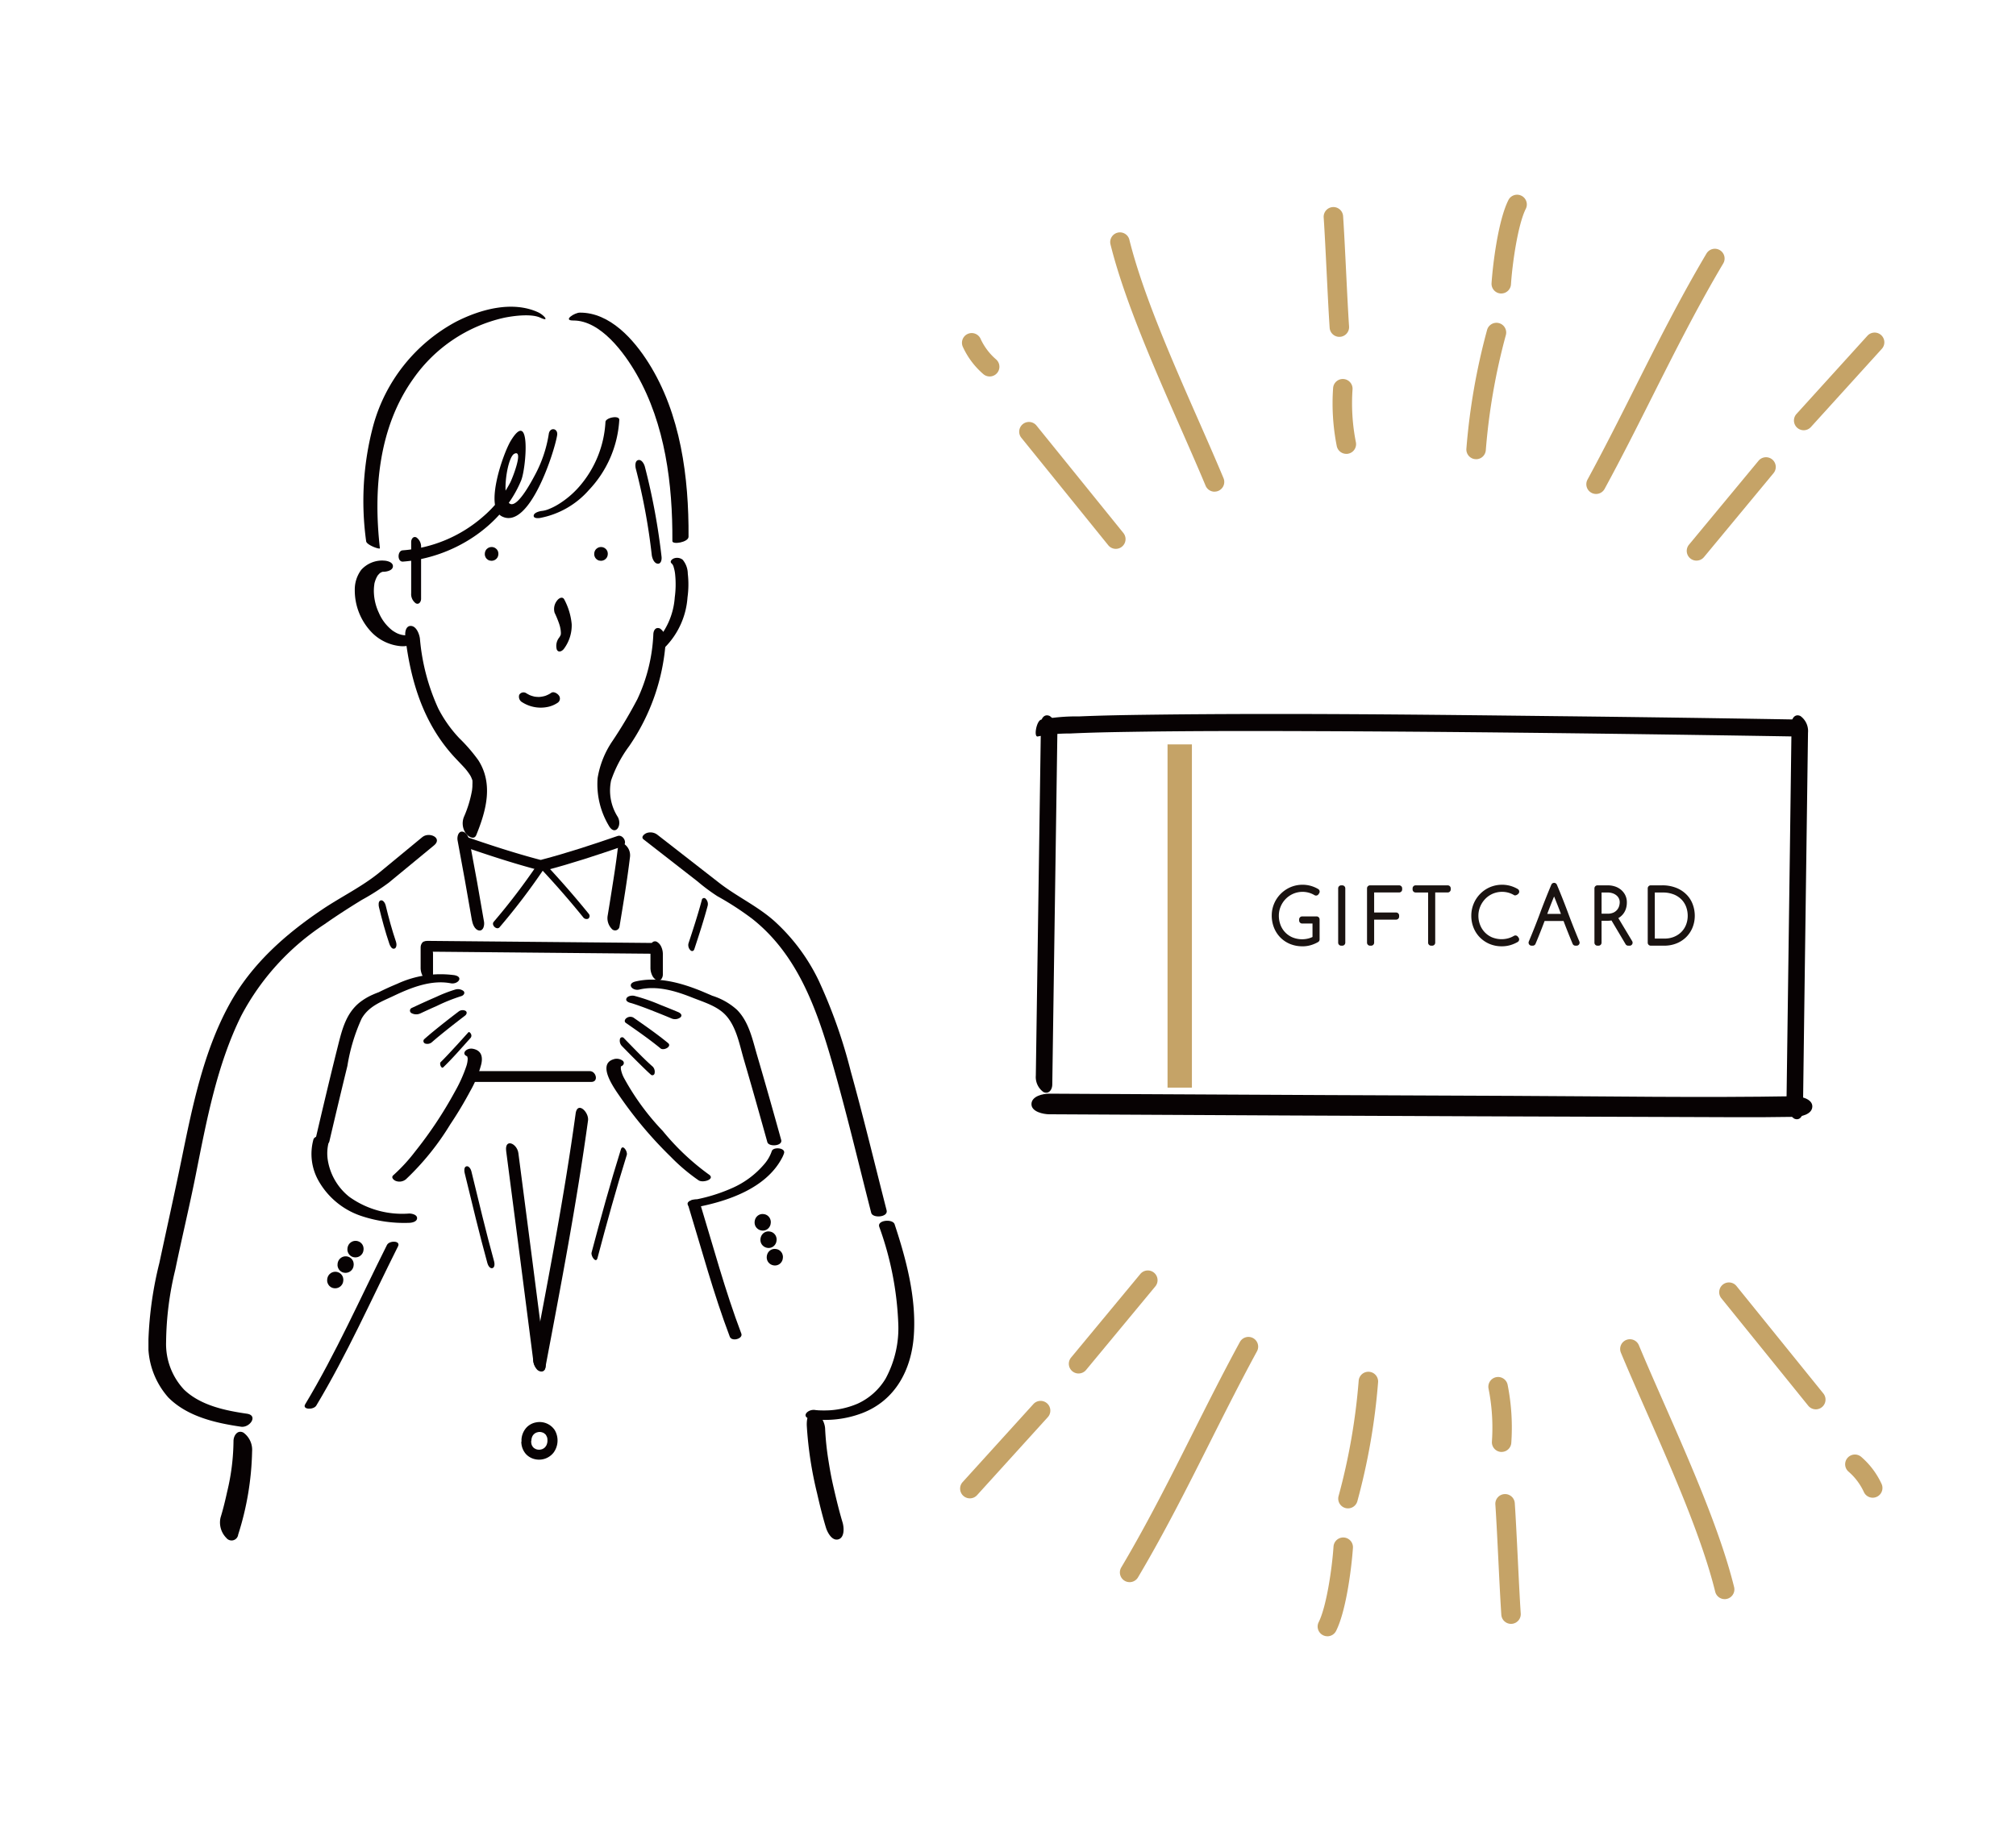 <svg xmlns="http://www.w3.org/2000/svg" xmlns:xlink="http://www.w3.org/1999/xlink" width="240" height="220" viewBox="0 0 240 220">
  <defs>
    <clipPath id="clip-path">
      <rect id="長方形_1711" data-name="長方形 1711" width="240" height="220" transform="translate(832 2986)" fill="none" stroke="#707070" stroke-width="1"/>
    </clipPath>
    <clipPath id="clip-path-2">
      <rect id="長方形_1707" data-name="長方形 1707" width="206.654" height="171.639" fill="none"/>
    </clipPath>
  </defs>
  <g id="how-to-1-3" transform="translate(-832 -2986)" clip-path="url(#clip-path)">
    <g id="グループ_8968" data-name="グループ 8968" transform="translate(849.673 3009.18)">
      <g id="グループ_8967" data-name="グループ 8967" clip-path="url(#clip-path-2)">
        <path id="パス_9718" data-name="パス 9718" d="M27.382,42.513a3.364,3.364,0,0,0-2.638,1.1,3.9,3.9,0,0,0-.773,2.361,7.212,7.212,0,0,0,2.113,5.189A5.519,5.519,0,0,0,29.393,52.7c.445.041,1.181.027,1.4-.464.207-.464-.433-.786-.8-.819a4.557,4.557,0,0,1-.588-.091c.266.06-.071-.03-.125-.048-.1-.035-.2-.075-.305-.119.177.079-.039-.026-.1-.057-.083-.046-.165-.094-.245-.144s-.181-.119-.267-.184c.113.085-.1-.085-.139-.121a5.294,5.294,0,0,1-1.382-1.91,6.211,6.211,0,0,1-.587-2.245,5.217,5.217,0,0,1,.036-1.1,1.492,1.492,0,0,1,.074-.357,3.477,3.477,0,0,1,.183-.48c.036-.074.078-.144.118-.216a1.07,1.07,0,0,1,.066-.1c-.057.083-.044.052.01-.008s.106-.116.16-.172c.028-.029.059-.051.087-.079.076-.073-.175.106-.014.01.067-.04.138-.078.2-.12-.171.111-.053.039.051-.012.146-.073-.057.011-.089.016a.816.816,0,0,0,.16-.03c.219-.085-.229,0,.077,0,.385-.005,1.138-.153,1.138-.666s-.768-.67-1.138-.665" transform="translate(0.592 1.05)" fill="#070203"/>
        <path id="パス_9719" data-name="パス 9719" d="M60.836,42.867a.857.857,0,0,1,.245.453,4.3,4.3,0,0,1,.174.889,11.537,11.537,0,0,1-.049,2.7,8.691,8.691,0,0,1-2.465,5.481c-.271.24.039.52.272.608a1.081,1.081,0,0,0,1.039-.16,9.386,9.386,0,0,0,2.672-5.929,11.228,11.228,0,0,0,.034-2.824,2.637,2.637,0,0,0-.611-1.664,1.086,1.086,0,0,0-1.038-.159c-.229.082-.552.368-.273.607" transform="translate(1.449 1.042)" fill="#070203"/>
        <path id="パス_9720" data-name="パス 9720" d="M29.834,51.347C30.467,56.7,32,61.74,35.706,65.747c.39.421,1.09,1.138,1.293,1.381a7.2,7.2,0,0,1,.545.737c.119.184-.068-.148.1.182.184.367-.013-.068.076.165.152.391.1.169.121.695-.011-.231-.012.288-.015.337-.012.154-.025.307-.046.459a13.9,13.9,0,0,1-.97,3.168,2.074,2.074,0,0,0,.251,1.953c.253.35.967.823,1.23.178,1.178-2.892,2.052-6.085.237-8.913a19.563,19.563,0,0,0-2.246-2.6,15.272,15.272,0,0,1-2.515-3.547,25.075,25.075,0,0,1-2.185-8.309c-.061-.523-.4-1.466-1.039-1.523-.651-.058-.76.764-.7,1.236" transform="translate(0.737 1.238)" fill="#070203"/>
        <path id="パス_9721" data-name="パス 9721" d="M45.815,13.7c-3.095-1.443-6.928-.371-9.806,1.1A20.037,20.037,0,0,0,26.13,27.226,34.841,34.841,0,0,0,25.3,40.944c.05.449,1.66,1.021,1.636.825-.786-6.908-.171-14.383,3.993-20.2A18.02,18.02,0,0,1,41.7,14.337c1.282-.265,3.309-.494,4.333-.015,1.189.553.41-.326-.22-.62" transform="translate(0.617 0.322)" fill="#070203"/>
        <path id="パス_9722" data-name="パス 9722" d="M49.358,14.641c3.288-.023,6.124,3.913,7.545,6.393,3.413,5.959,4.3,13.117,4.262,19.874,0,.452,1.92.139,1.924-.516.043-7.055-.926-14.638-4.774-20.724-1.751-2.768-4.585-5.988-8.167-5.964-.623,0-2.074.945-.79.937" transform="translate(1.207 0.339)" fill="#070203"/>
        <path id="パス_9723" data-name="パス 9723" d="M30.522,40.366v6.111a1.352,1.352,0,0,0,.548,1.193c.379.2.632-.191.632-.536v-6.11a1.351,1.351,0,0,0-.548-1.193c-.378-.2-.632.19-.632.535" transform="translate(0.754 0.983)" fill="#070203"/>
        <path id="パス_9724" data-name="パス 9724" d="M56.63,31.9a73.82,73.82,0,0,1,1.891,10.257c.048.359.265.963.694,1.015s.508-.522.47-.824A77.525,77.525,0,0,0,57.692,31.6c-.089-.315-.383-.867-.793-.76s-.349.776-.268,1.065" transform="translate(1.398 0.761)" fill="#070203"/>
        <path id="パス_9725" data-name="パス 9725" d="M58.818,51.073a20.136,20.136,0,0,1-1.9,7.746,53.78,53.78,0,0,1-2.946,4.955,10.986,10.986,0,0,0-1.79,4.45,9.624,9.624,0,0,0,1.3,5.6c.742,1.387,1.679.1,1.106-.972a5.831,5.831,0,0,1-.8-4.348,14.91,14.91,0,0,1,2.148-4.086A24.972,24.972,0,0,0,60.294,51.9a1.631,1.631,0,0,0-.686-1.491c-.5-.211-.765.2-.79.669" transform="translate(1.288 1.244)" fill="#070203"/>
        <path id="パス_9726" data-name="パス 9726" d="M39.076,41.792a.824.824,0,0,0,.038.233c.019.05.041.1.065.152l.009.017a1.173,1.173,0,0,0,.111.144.233.233,0,0,0,.023.023c.04.035.088.07.13.1l.016.011a.779.779,0,0,0,.2.083l.018,0c.054.009.113.016.168.023l.036,0a.826.826,0,0,0,.218-.032,1.221,1.221,0,0,0,.169-.07.2.2,0,0,0,.032-.018c.044-.03.087-.066.129-.1l.014-.011a.692.692,0,0,0,.07-.086.778.778,0,0,0,.064-.086A1.269,1.269,0,0,0,40.659,42a.241.241,0,0,0,.01-.039c.01-.056.016-.115.024-.172l0-.027a.181.181,0,0,0,0-.041c-.005-.057-.013-.118-.023-.175l-.005-.02a.648.648,0,0,0-.087-.2.707.707,0,0,0-.135-.167c-.041-.034-.086-.07-.13-.1L40.3,41.05a1.245,1.245,0,0,0-.168-.073.859.859,0,0,0-.217-.036.879.879,0,0,0-.219.023.757.757,0,0,0-.207.081.269.269,0,0,0-.034.02c-.044.033-.09.066-.131.1l-.013.012a.838.838,0,0,0-.192.323.82.82,0,0,0-.04.243.448.448,0,0,0,.05.229.461.461,0,0,0,.123.192.445.445,0,0,0,.191.122.451.451,0,0,0,.229.051l.158-.022a.591.591,0,0,0,.261-.152c.032-.04.063-.08.093-.121a.588.588,0,0,0,.081-.3l0-.023-.022.157a.262.262,0,0,1,.017-.061c-.02.047-.04.094-.059.141a.307.307,0,0,1,.027-.047l-.092.12A.237.237,0,0,1,40.173,42l-.12.093a.212.212,0,0,1,.046-.028l-.141.06a.225.225,0,0,1,.058-.016l-.158.022a.22.22,0,0,1,.064,0l-.158-.022a.253.253,0,0,1,.054.015l-.141-.06a.289.289,0,0,1,.045.027l-.12-.093a.237.237,0,0,1,.036.036l-.092-.12a.249.249,0,0,1,.027.045l-.06-.141a.252.252,0,0,1,.016.06l-.022-.158a.321.321,0,0,1,0,.077c.006-.052.013-.1.02-.158a.239.239,0,0,1-.017.066l.06-.141a.294.294,0,0,1-.029.049l.092-.121a.215.215,0,0,1-.037.038l.12-.092a.275.275,0,0,1-.048.027l.142-.059a.27.27,0,0,1-.056.015l.158-.022a.247.247,0,0,1-.061,0l.158.02a.2.2,0,0,1-.059-.015l.142.059a.234.234,0,0,1-.047-.027l.12.092a.166.166,0,0,1-.033-.033l.092.12a.208.208,0,0,1-.027-.046l.059.141a.27.27,0,0,1-.015-.056l.022.158,0-.018a.664.664,0,0,0-.173-.419.658.658,0,0,0-.419-.174l-.158.022a.6.6,0,0,0-.262.153l-.092.12a.591.591,0,0,0-.081.3" transform="translate(0.965 1.011)" fill="#070203"/>
        <path id="パス_9727" data-name="パス 9727" d="M51.787,41.792a.824.824,0,0,0,.038.233c.019.05.041.1.065.152l.009.017a1.172,1.172,0,0,0,.111.144.234.234,0,0,0,.023.023c.04.035.088.07.13.1l.016.011a.779.779,0,0,0,.2.083l.018,0c.054.009.113.016.168.023l.036,0a.826.826,0,0,0,.218-.032,1.221,1.221,0,0,0,.169-.07.2.2,0,0,0,.032-.018c.044-.03.087-.066.129-.1l.014-.011a.692.692,0,0,0,.07-.086.778.778,0,0,0,.064-.086A1.269,1.269,0,0,0,53.37,42a.241.241,0,0,0,.01-.039c.01-.056.016-.115.024-.172l0-.027a.182.182,0,0,0,0-.041c-.005-.057-.013-.118-.023-.175l-.005-.02a.648.648,0,0,0-.087-.2.707.707,0,0,0-.135-.167c-.041-.034-.086-.07-.13-.1l-.013-.009a1.245,1.245,0,0,0-.168-.073.859.859,0,0,0-.217-.036.879.879,0,0,0-.219.023.757.757,0,0,0-.207.081.269.269,0,0,0-.034.02c-.044.033-.09.066-.131.1l-.013.012a.838.838,0,0,0-.192.323.82.82,0,0,0-.04.243.448.448,0,0,0,.05.229.461.461,0,0,0,.123.192.439.439,0,0,0,.191.122.451.451,0,0,0,.229.051l.158-.022a.591.591,0,0,0,.261-.152c.032-.04.063-.08.093-.121a.588.588,0,0,0,.081-.3l0-.023-.022.157a.262.262,0,0,1,.017-.061c-.02.047-.04.094-.059.141a.308.308,0,0,1,.027-.047l-.092.12A.237.237,0,0,1,52.884,42l-.12.093a.212.212,0,0,1,.046-.028l-.141.06a.225.225,0,0,1,.058-.016l-.158.022a.22.22,0,0,1,.064,0l-.158-.022a.253.253,0,0,1,.054.015l-.141-.06a.289.289,0,0,1,.045.027l-.12-.093a.237.237,0,0,1,.036.036l-.092-.12a.249.249,0,0,1,.027.045l-.06-.141a.252.252,0,0,1,.016.06l-.022-.158a.322.322,0,0,1,0,.077c.006-.052.013-.1.02-.158a.239.239,0,0,1-.017.066l.06-.141a.294.294,0,0,1-.029.049l.092-.121a.216.216,0,0,1-.037.038l.12-.092a.275.275,0,0,1-.048.027l.142-.059a.27.27,0,0,1-.056.015l.158-.022a.247.247,0,0,1-.061,0l.158.02a.2.2,0,0,1-.059-.015l.142.059a.234.234,0,0,1-.047-.027l.12.092a.166.166,0,0,1-.033-.033l.092.12a.207.207,0,0,1-.027-.046l.059.141a.27.27,0,0,1-.015-.056l.022.158,0-.018a.664.664,0,0,0-.173-.419.658.658,0,0,0-.419-.174l-.158.022a.6.6,0,0,0-.262.153l-.092.12a.591.591,0,0,0-.081.3" transform="translate(1.279 1.011)" fill="#070203"/>
        <path id="パス_9728" data-name="パス 9728" d="M43.322,145.068a2.216,2.216,0,0,0,.522,1.328,2.061,2.061,0,0,0,1.024.621,2.2,2.2,0,0,0,2.281-.753,2.442,2.442,0,0,0,.143-2.7,2.161,2.161,0,0,0-2.208-.913,2.076,2.076,0,0,0-1.148.613,2.327,2.327,0,0,0-.6,1.473.6.6,0,0,0,.593.592.607.607,0,0,0,.593-.592c0-.045.011-.091.011-.135,0,.18-.006.052.005,0a2.265,2.265,0,0,1,.073-.25c.039-.116-.056.1-.009.021.018-.033.034-.068.052-.1s.037-.064.057-.094l.032-.045c.051-.078-.082.094-.035.045s.087-.1.136-.145c.025-.024.055-.043.079-.068-.129.133-.05.038.006,0s.112-.064.168-.093c.111-.057-.141.05-.024.009.036-.012.072-.026.109-.037.061-.017.123-.03.185-.043.123-.027-.158.012-.032,0,.038,0,.076-.006.114-.007.069,0,.135,0,.2.006.135.009-.1-.023-.032,0,.033.008.067.012.1.019.066.016.129.039.194.059.086.029-.149-.072-.026-.01.034.017.068.034.1.052s.051.031.076.047.028.019.042.028c.072.044-.057-.045-.058-.046.043.054.113.1.161.148.016.018.1.124.03.031s.01.017.023.037c.034.05.068.17.112.2-.006,0-.052-.147-.028-.062,0,.013.01.028.014.041.013.037.025.075.035.113s.019.079.027.119c0,.021.006.042.011.063.013.066-.013-.163-.008-.046.005.091.01.181.007.273,0,.042-.005.084-.008.126,0,.025-.012.107,0,.008s0,0-.005.024a1.983,1.983,0,0,1-.066.252c-.006.019-.014.039-.02.058-.018.054-.041.029.025-.056a.729.729,0,0,0-.051.107c-.036.067-.091.127-.123.195.066-.137.052-.066,0-.012a1.155,1.155,0,0,1-.086.087c-.026.025-.055.046-.081.072s.071-.052.068-.052-.032.024-.044.032a2.028,2.028,0,0,1-.194.113l-.048.023c-.061.032.135-.05.07-.03-.034.01-.066.025-.1.035-.071.023-.142.035-.215.052-.091.021.169-.013.029-.005-.031,0-.06.005-.091.006-.074,0-.147,0-.22-.006s.173.03.016,0q-.057-.011-.114-.025c-.037-.01-.075-.021-.111-.034l-.049-.017c-.092-.031.042.012.058.026-.055-.045-.143-.07-.2-.11l-.043-.029c-.068-.044-.022-.055.038.031a.565.565,0,0,0-.079-.069c-.033-.03-.061-.063-.092-.094-.008-.009-.025-.036-.034-.04.009,0,.085.122.044.056s-.092-.147-.133-.224c-.055-.108.045.137,0,0-.013-.042-.028-.084-.039-.127s-.018-.09-.029-.135.01-.085.008.063c0-.032-.006-.066-.009-.1a.593.593,0,1,0-1.186,0" transform="translate(1.07 3.524)" fill="#070203"/>
        <path id="パス_9729" data-name="パス 9729" d="M23.113,122.595a.93.93,0,0,0,.05.285,1,1,0,0,0,.206.35.359.359,0,0,0,.04.039,1.145,1.145,0,0,0,.165.125.928.928,0,0,0,.238.1,1.406,1.406,0,0,0,.206.031.409.409,0,0,0,.061,0,.982.982,0,0,0,.261-.038.89.89,0,0,0,.243-.109,1.446,1.446,0,0,0,.16-.124.924.924,0,0,0,.086-.1.831.831,0,0,0,.076-.106,1.293,1.293,0,0,0,.087-.2.49.49,0,0,0,.017-.067,1.7,1.7,0,0,0,.03-.229.513.513,0,0,0,0-.069,1.364,1.364,0,0,0-.032-.223.919.919,0,0,0-.273-.45,1.328,1.328,0,0,0-.16-.12,1.467,1.467,0,0,0-.188-.082.984.984,0,0,0-.523-.023.954.954,0,0,0-.253.1.412.412,0,0,0-.057.036,1.232,1.232,0,0,0-.161.131.986.986,0,0,0-.22.366,1.016,1.016,0,0,0-.054.3.449.449,0,0,0,.051.229.432.432,0,0,0,.123.191.657.657,0,0,0,.419.174.6.6,0,0,0,.419-.174l.093-.12a.6.6,0,0,0,.081-.3c0-.013,0-.027,0-.04-.006.052-.013.1-.02.158a.432.432,0,0,1,.029-.107c-.02.047-.04.094-.059.141a.448.448,0,0,1,.046-.08l-.092.121a.4.4,0,0,1,.061-.062l-.12.093a.407.407,0,0,1,.079-.046l-.141.059a.366.366,0,0,1,.1-.027l-.158.021a.481.481,0,0,1,.109,0l-.158-.021a.362.362,0,0,1,.092.025l-.141-.059a.329.329,0,0,1,.078.045l-.12-.093a.381.381,0,0,1,.061.06l-.093-.12a.372.372,0,0,1,.046.078l-.06-.141a.4.4,0,0,1,.028.1l-.022-.158a.511.511,0,0,1,0,.131l.022-.158a.474.474,0,0,1-.03.112c.019-.047.04-.094.059-.142a.358.358,0,0,1-.048.084l.092-.12a.372.372,0,0,1-.064.064l.12-.092a.428.428,0,0,1-.081.047l.141-.06a.383.383,0,0,1-.1.027l.158-.022a.4.4,0,0,1-.1,0l.158.02a.372.372,0,0,1-.1-.027l.141.059a.338.338,0,0,1-.079-.046l.12.093a.338.338,0,0,1-.057-.057l.092.12a.379.379,0,0,1-.046-.079l.06.141a.343.343,0,0,1-.026-.1c.006.053.013.106.02.158l0-.031a.664.664,0,0,0-.173-.419.657.657,0,0,0-.419-.174.6.6,0,0,0-.42.174.587.587,0,0,0-.173.419" transform="translate(0.571 3.003)" fill="#070203"/>
        <path id="パス_9730" data-name="パス 9730" d="M21.964,124.391a.93.93,0,0,0,.05.285,1.011,1.011,0,0,0,.206.35.358.358,0,0,0,.04.039,1.146,1.146,0,0,0,.165.125.928.928,0,0,0,.238.1,1.406,1.406,0,0,0,.206.031.415.415,0,0,0,.061,0,.983.983,0,0,0,.261-.038.891.891,0,0,0,.243-.109,1.449,1.449,0,0,0,.16-.124.923.923,0,0,0,.086-.1.831.831,0,0,0,.076-.106,1.293,1.293,0,0,0,.087-.2.489.489,0,0,0,.017-.067,1.7,1.7,0,0,0,.03-.228.512.512,0,0,0,0-.069,1.363,1.363,0,0,0-.032-.223.919.919,0,0,0-.273-.45,1.327,1.327,0,0,0-.16-.12,1.469,1.469,0,0,0-.188-.082.984.984,0,0,0-.523-.023.955.955,0,0,0-.253.1.415.415,0,0,0-.057.036,1.232,1.232,0,0,0-.161.131.986.986,0,0,0-.22.366,1.016,1.016,0,0,0-.054.3.449.449,0,0,0,.051.229.432.432,0,0,0,.123.191.657.657,0,0,0,.419.174.6.6,0,0,0,.419-.174l.093-.12a.6.6,0,0,0,.081-.3c0-.013,0-.027,0-.04-.006.052-.013.1-.02.158a.432.432,0,0,1,.029-.107c-.02.047-.04.094-.059.141a.448.448,0,0,1,.046-.08l-.092.121a.394.394,0,0,1,.061-.063l-.12.093a.407.407,0,0,1,.079-.046l-.141.059a.366.366,0,0,1,.1-.027l-.158.02a.482.482,0,0,1,.109,0l-.158-.02a.361.361,0,0,1,.092.025l-.141-.059a.35.35,0,0,1,.078.045l-.12-.093a.381.381,0,0,1,.061.06l-.093-.12a.371.371,0,0,1,.046.078l-.06-.141a.4.4,0,0,1,.028.1l-.022-.158a.511.511,0,0,1,0,.131l.022-.158a.473.473,0,0,1-.03.112c.019-.047.04-.094.059-.142a.358.358,0,0,1-.048.084l.092-.12a.372.372,0,0,1-.064.064l.12-.092a.428.428,0,0,1-.081.047l.141-.06a.383.383,0,0,1-.1.027l.158-.022a.4.4,0,0,1-.1,0l.158.021a.372.372,0,0,1-.1-.027l.141.059a.379.379,0,0,1-.079-.046l.12.093a.338.338,0,0,1-.057-.057l.092.12a.379.379,0,0,1-.046-.079l.06.141a.343.343,0,0,1-.026-.1c.006.053.013.106.02.158l0-.031a.664.664,0,0,0-.173-.419.657.657,0,0,0-.419-.174.6.6,0,0,0-.42.174.587.587,0,0,0-.173.419" transform="translate(0.543 3.048)" fill="#070203"/>
        <path id="パス_9731" data-name="パス 9731" d="M20.76,126.187a.931.931,0,0,0,.05.285,1,1,0,0,0,.206.35.36.36,0,0,0,.04.039,1.147,1.147,0,0,0,.165.125.929.929,0,0,0,.238.1,1.408,1.408,0,0,0,.206.031.412.412,0,0,0,.061,0,.983.983,0,0,0,.261-.038.89.89,0,0,0,.243-.109,1.446,1.446,0,0,0,.16-.124.922.922,0,0,0,.086-.1.831.831,0,0,0,.076-.106,1.292,1.292,0,0,0,.087-.2.488.488,0,0,0,.017-.067,1.7,1.7,0,0,0,.03-.229.512.512,0,0,0,0-.069,1.364,1.364,0,0,0-.032-.223.919.919,0,0,0-.273-.45,1.327,1.327,0,0,0-.16-.12,1.47,1.47,0,0,0-.188-.082.984.984,0,0,0-.523-.023.955.955,0,0,0-.253.1.414.414,0,0,0-.057.036,1.233,1.233,0,0,0-.161.131.986.986,0,0,0-.22.366,1.016,1.016,0,0,0-.054.3.449.449,0,0,0,.051.229.441.441,0,0,0,.123.191.658.658,0,0,0,.419.174.6.6,0,0,0,.419-.174l.093-.12a.6.6,0,0,0,.081-.3c0-.013,0-.027,0-.04-.006.052-.013.1-.02.158a.432.432,0,0,1,.029-.107c-.02.047-.04.094-.059.141a.449.449,0,0,1,.046-.08l-.092.121a.4.4,0,0,1,.061-.063l-.12.093a.407.407,0,0,1,.079-.046l-.141.059a.366.366,0,0,1,.1-.027l-.158.02a.481.481,0,0,1,.109,0l-.158-.02a.361.361,0,0,1,.092.025l-.141-.059a.328.328,0,0,1,.078.045l-.12-.093a.381.381,0,0,1,.061.06l-.093-.12a.372.372,0,0,1,.046.078l-.06-.141a.4.4,0,0,1,.028.1l-.022-.158a.511.511,0,0,1,0,.131l.022-.158a.474.474,0,0,1-.03.112c.019-.047.04-.094.059-.142a.358.358,0,0,1-.048.084l.092-.12a.373.373,0,0,1-.064.064l.12-.092a.427.427,0,0,1-.081.047l.141-.06a.384.384,0,0,1-.1.027l.158-.022a.4.4,0,0,1-.1,0l.158.02a.373.373,0,0,1-.1-.027l.141.059a.377.377,0,0,1-.079-.046l.12.093a.338.338,0,0,1-.057-.057l.092.12a.379.379,0,0,1-.046-.079l.06.141a.343.343,0,0,1-.026-.1c.006.053.013.106.02.158l0-.031a.664.664,0,0,0-.173-.419.658.658,0,0,0-.419-.174.6.6,0,0,0-.42.174.587.587,0,0,0-.173.419" transform="translate(0.513 3.092)" fill="#070203"/>
        <path id="パス_9732" data-name="パス 9732" d="M71.158,119.4a.368.368,0,0,1-.013.036c.021-.047.04-.094.059-.141a.36.36,0,0,1-.049.086l.092-.12a.362.362,0,0,1-.059.059l.12-.092a.363.363,0,0,1-.075.043l.141-.059a.452.452,0,0,1-.088.025l.157-.022a.436.436,0,0,1-.1,0l.158.022a.438.438,0,0,1-.1-.028l.141.059a.4.4,0,0,1-.085-.05l.12.093a.372.372,0,0,1-.067-.067l.092.12a.462.462,0,0,1-.045-.079c.02.047.04.094.059.141a.49.49,0,0,1-.025-.094l.022.158a.438.438,0,0,1,0-.116l-.022.157a.55.55,0,0,1,.036-.132c-.021.047-.04.094-.059.141a.385.385,0,0,1,.049-.084l-.093.12a.326.326,0,0,1,.059-.059l-.121.092a.386.386,0,0,1,.08-.046l-.142.06a.378.378,0,0,1,.087-.024l-.158.022a.374.374,0,0,1,.1,0l-.158-.02a.441.441,0,0,1,.1.028l-.141-.059a.418.418,0,0,1,.083.048l-.12-.092a.345.345,0,0,1,.065.064l-.092-.12a.38.38,0,0,1,.047.081c-.02-.047-.04-.094-.059-.141a.382.382,0,0,1,.024.089l-.022-.158a.462.462,0,0,1,0,.119c.006-.053.013-.106.02-.158l0,.024a.454.454,0,0,0-.01.237.428.428,0,0,0,.071.22.441.441,0,0,0,.153.166.449.449,0,0,0,.2.107.6.6,0,0,0,.457-.059.58.58,0,0,0,.273-.355,1.082,1.082,0,0,0,.028-.293,1.051,1.051,0,0,0-.111-.4.33.33,0,0,0-.025-.046,1.322,1.322,0,0,0-.127-.164.924.924,0,0,0-.2-.161,1.013,1.013,0,0,0-.238-.1.308.308,0,0,0-.053-.011,1.32,1.32,0,0,0-.211-.026.919.919,0,0,0-.5.139.883.883,0,0,0-.2.166.928.928,0,0,0-.21.368,1.065,1.065,0,0,0-.051.3.932.932,0,0,0,.032.287.9.9,0,0,0,.272.451.894.894,0,0,0,.215.151.983.983,0,0,0,.243.087,1.238,1.238,0,0,0,.219.025,1.333,1.333,0,0,0,.212-.026.333.333,0,0,0,.063-.017,1.254,1.254,0,0,0,.195-.084.98.98,0,0,0,.431-.561.443.443,0,0,0,.01-.237.437.437,0,0,0-.07-.22.655.655,0,0,0-.355-.273.6.6,0,0,0-.457.059l-.12.093a.583.583,0,0,0-.153.261" transform="translate(1.74 2.926)" fill="#070203"/>
        <path id="パス_9733" data-name="パス 9733" d="M71.835,121.42a.371.371,0,0,1-.013.036c.02-.047.04-.094.059-.141a.36.36,0,0,1-.049.086l.092-.12a.363.363,0,0,1-.059.059l.12-.092a.363.363,0,0,1-.075.043l.141-.059a.387.387,0,0,1-.088.024l.157-.02a.436.436,0,0,1-.1,0l.158.022a.438.438,0,0,1-.1-.028l.141.059a.4.4,0,0,1-.085-.05l.12.093a.41.41,0,0,1-.067-.067l.092.12a.461.461,0,0,1-.045-.079l.06.141a.428.428,0,0,1-.026-.094l.022.158a.438.438,0,0,1,0-.116l-.022.157a.55.55,0,0,1,.036-.132c-.021.047-.04.094-.059.141a.384.384,0,0,1,.049-.084l-.093.12a.327.327,0,0,1,.059-.059l-.12.092a.354.354,0,0,1,.079-.046l-.142.06a.378.378,0,0,1,.087-.024l-.158.022a.373.373,0,0,1,.1,0l-.158-.02a.441.441,0,0,1,.1.028l-.141-.059a.418.418,0,0,1,.083.048l-.12-.092a.345.345,0,0,1,.065.064l-.092-.12a.379.379,0,0,1,.047.081c-.02-.047-.04-.094-.059-.141a.381.381,0,0,1,.024.089l-.022-.158a.462.462,0,0,1,0,.119c.006-.053.013-.106.02-.158l0,.024a.454.454,0,0,0-.01.237.428.428,0,0,0,.071.22.441.441,0,0,0,.153.166.449.449,0,0,0,.2.107.6.6,0,0,0,.457-.059.58.58,0,0,0,.273-.355,1.082,1.082,0,0,0,.028-.293,1.051,1.051,0,0,0-.111-.4.329.329,0,0,0-.025-.046,1.321,1.321,0,0,0-.127-.164.924.924,0,0,0-.2-.161,1.014,1.014,0,0,0-.238-.1.308.308,0,0,0-.053-.011,1.321,1.321,0,0,0-.211-.026.919.919,0,0,0-.5.139.883.883,0,0,0-.2.166,1.316,1.316,0,0,0-.123.166,1.3,1.3,0,0,0-.087.2,1.064,1.064,0,0,0-.051.3.932.932,0,0,0,.032.287.9.9,0,0,0,.272.451.894.894,0,0,0,.215.151.982.982,0,0,0,.243.087,1.237,1.237,0,0,0,.219.025,1.331,1.331,0,0,0,.212-.026.333.333,0,0,0,.062-.017,1.253,1.253,0,0,0,.195-.084.98.98,0,0,0,.431-.561.443.443,0,0,0,.01-.237.437.437,0,0,0-.07-.22.655.655,0,0,0-.355-.273.6.6,0,0,0-.457.059l-.12.093a.583.583,0,0,0-.153.261" transform="translate(1.756 2.976)" fill="#070203"/>
        <path id="パス_9734" data-name="パス 9734" d="M72.566,123.455a.372.372,0,0,1-.013.036c.02-.047.04-.094.059-.141a.36.36,0,0,1-.049.086l.092-.12a.362.362,0,0,1-.059.059l.12-.092a.363.363,0,0,1-.075.043l.141-.059a.451.451,0,0,1-.088.025l.157-.022a.437.437,0,0,1-.1,0l.158.022a.438.438,0,0,1-.1-.028l.141.059a.4.4,0,0,1-.085-.05l.12.093a.41.41,0,0,1-.067-.067l.092.12a.462.462,0,0,1-.045-.079l.06.141a.428.428,0,0,1-.026-.094l.022.158a.438.438,0,0,1,0-.116l-.022.157a.55.55,0,0,1,.036-.132c-.02.047-.04.094-.059.141a.384.384,0,0,1,.049-.084l-.093.12a.326.326,0,0,1,.059-.059l-.12.092a.353.353,0,0,1,.079-.046l-.142.06a.379.379,0,0,1,.087-.024l-.158.022a.373.373,0,0,1,.1,0l-.158-.021a.441.441,0,0,1,.1.028l-.141-.059a.418.418,0,0,1,.083.048l-.12-.092a.345.345,0,0,1,.065.064l-.092-.12a.38.38,0,0,1,.047.081c-.02-.047-.04-.094-.059-.141a.381.381,0,0,1,.024.089l-.022-.158a.461.461,0,0,1,0,.119c.006-.053.013-.106.021-.158l0,.024a.454.454,0,0,0-.01.237.428.428,0,0,0,.071.22.441.441,0,0,0,.153.166.449.449,0,0,0,.2.107.6.6,0,0,0,.457-.059.58.58,0,0,0,.273-.355,1.083,1.083,0,0,0,.028-.293,1.05,1.05,0,0,0-.111-.4.329.329,0,0,0-.025-.046,1.32,1.32,0,0,0-.127-.164.923.923,0,0,0-.2-.161,1.013,1.013,0,0,0-.238-.1.306.306,0,0,0-.053-.011,1.32,1.32,0,0,0-.211-.026.919.919,0,0,0-.5.139.883.883,0,0,0-.2.166.928.928,0,0,0-.21.368,1.065,1.065,0,0,0-.051.3.932.932,0,0,0,.032.287.9.9,0,0,0,.272.451.9.9,0,0,0,.215.151.983.983,0,0,0,.243.087,1.238,1.238,0,0,0,.219.025,1.331,1.331,0,0,0,.212-.026.332.332,0,0,0,.063-.017,1.253,1.253,0,0,0,.195-.084.98.98,0,0,0,.431-.561.443.443,0,0,0,.01-.237.437.437,0,0,0-.07-.22.655.655,0,0,0-.355-.273.6.6,0,0,0-.457.059l-.12.093a.583.583,0,0,0-.153.261" transform="translate(1.775 3.026)" fill="#070203"/>
        <path id="パス_9735" data-name="パス 9735" d="M36.56,75.759c2.976,1.026,5.977,2.015,9.022,2.816.9.236.917-1.022.152-1.224-3.043-.8-6.046-1.79-9.02-2.816a.54.54,0,0,0-.727.41.811.811,0,0,0,.574.814" transform="translate(0.889 1.841)" fill="#070203"/>
        <path id="パス_9736" data-name="パス 9736" d="M40.813,85.3a76.948,76.948,0,0,0,5.194-6.814c.28-.423-.421-1.061-.7-.644a77.248,77.248,0,0,1-5.194,6.814c-.327.391.371,1.034.7.644" transform="translate(0.989 1.92)" fill="#070203"/>
        <path id="パス_9737" data-name="パス 9737" d="M51.3,83.712c-1.624-2-3.319-3.949-5.078-5.83a.441.441,0,0,0-.611-.038c-.176.184-.059.45.086.606q2.553,2.73,4.911,5.638a.505.505,0,0,0,.612.2.39.39,0,0,0,.08-.574" transform="translate(1.125 1.921)" fill="#070203"/>
        <path id="パス_9738" data-name="パス 9738" d="M46.872,57.893a1.917,1.917,0,0,1-.256.156c-.1.055-.209.1-.316.147-.047.019-.141.027.016,0a.729.729,0,0,0-.087.03c-.074.024-.15.045-.225.064a3.864,3.864,0,0,1-.495.082c.1-.011.039,0-.029,0q-.074,0-.148,0c-.094,0-.188-.008-.282-.018l-.132-.017c-.148-.018.086.026-.05-.01-.113-.03-.225-.057-.337-.094-.058-.02-.115-.043-.173-.065-.136-.051.076.044-.071-.031-.122-.064-.243-.127-.361-.2a.587.587,0,0,0-.848.186.755.755,0,0,0,.367.891,4.1,4.1,0,0,0,2.983.556,3.308,3.308,0,0,0,1.242-.516.6.6,0,0,0,.12-.862c-.175-.235-.622-.516-.918-.3" transform="translate(1.063 1.428)" fill="#070203"/>
        <path id="パス_9739" data-name="パス 9739" d="M54.729,74.517c-2.976,1.026-5.977,2.015-9.021,2.816-.825.217-.206,1.451.505,1.263,3.044-.8,6.046-1.79,9.021-2.815.806-.279.19-1.5-.505-1.264" transform="translate(1.119 1.84)" fill="#070203"/>
        <path id="パス_9740" data-name="パス 9740" d="M59.287,86.951,35.8,86.734l-3.37-.031c-.9-.008-.57,1.279.182,1.285l23.485.217,3.369.031c.9.009.57-1.278-.182-1.285" transform="translate(0.788 2.142)" fill="#070203"/>
        <path id="パス_9741" data-name="パス 9741" d="M51.633,101.837H37.373c-.9,0-.571,1.285.181,1.285h14.26c.9,0,.571-1.285-.181-1.285" transform="translate(0.91 2.516)" fill="#070203"/>
        <path id="パス_9742" data-name="パス 9742" d="M47.179,48.6a12.308,12.308,0,0,1,.527,1.267c.034.1.065.193.093.29l.036.125c-.048-.163-.005-.019,0,.016a4.042,4.042,0,0,1,.088.517c0,.036,0,.074.01.11.017.112,0-.183,0-.072,0,.078,0,.156,0,.235,0,.042-.008.085-.01.127,0,.116.042-.22.013-.109-.011.042-.012.2-.046.22,0,0,.088-.275.037-.13-.014.039-.027.079-.041.118s-.027.063-.037.094c-.04.116.116-.226.052-.12-.039.067-.074.138-.111.207-.08.15.116-.159.041-.06-.028.037-.052.077-.079.114a1.608,1.608,0,0,0-.307,1.442c.194.442.656.2.863-.093a4.665,4.665,0,0,0,.914-2.917,7.746,7.746,0,0,0-.87-2.915c-.2-.43-.647-.2-.863.093a1.608,1.608,0,0,0-.307,1.442" transform="translate(1.164 1.157)" fill="#070203"/>
        <path id="パス_9743" data-name="パス 9743" d="M65.39,114.173a29.058,29.058,0,0,1-5.482-5.182,29.565,29.565,0,0,1-4.568-6.226,3.658,3.658,0,0,1-.411-1.118,1.4,1.4,0,0,1,0-.291c-.025-.134.075-.034.014-.055.007,0-.132.059-.073.04.308-.1.555-.39.306-.682A1.2,1.2,0,0,0,54,100.479c-1.957.648.251,3.6.855,4.487a48.18,48.18,0,0,0,6.014,7.11,22.216,22.216,0,0,0,3.311,2.8c.533.35,2.047-.154,1.207-.706" transform="translate(1.315 2.481)" fill="#070203"/>
        <path id="パス_9744" data-name="パス 9744" d="M56.064,93.943c.11.025-.2-.056-.032-.008l.136.039c.1.03.209.063.314.1.235.077.467.158.7.242.566.2,1.126.42,1.686.64q1.039.41,2.07.841a1.046,1.046,0,0,0,1.038-.159c.256-.266-.027-.5-.273-.608q-1.056-.443-2.123-.862a22.17,22.17,0,0,0-3.112-1.078c-.285-.065-.8.007-.934.309-.148.332.3.494.53.546" transform="translate(1.371 2.299)" fill="#070203"/>
        <path id="パス_9745" data-name="パス 9745" d="M58.668,101.391c-1.083-.954-2.08-2.017-3.092-3.045L55.243,98a.265.265,0,0,0-.469.134.9.9,0,0,0,.231.806c.874.9,1.754,1.788,2.652,2.66.254.247.508.494.775.728a.266.266,0,0,0,.469-.134.886.886,0,0,0-.232-.806" transform="translate(1.353 2.419)" fill="#070203"/>
        <path id="パス_9746" data-name="パス 9746" d="M55.467,96.252c1.4.973,2.81,1.954,4.131,3.036.376.308,1.391-.231.89-.64-1.32-1.081-2.729-2.062-4.13-3.035a.765.765,0,0,0-.821.07c-.192.139-.3.408-.071.57" transform="translate(1.367 2.36)" fill="#070203"/>
        <path id="パス_9747" data-name="パス 9747" d="M57.052,92.388c2.127-.5,4.335.172,6.31.958,1.4.558,3.035,1.02,4.054,2.183,1.217,1.391,1.575,3.466,2.081,5.19q.9,3.074,1.766,6.158.518,1.837,1.03,3.675c.168.6,1.854.478,1.647-.265-.934-3.361-1.88-6.718-2.864-10.065-.551-1.879-.972-4-2.41-5.434a7.885,7.885,0,0,0-3.053-1.7c.321.117-.185-.1-.285-.14-.367-.156-.733-.316-1.1-.463-2.373-.945-5.079-1.659-7.626-1.059-1.1.259-.4,1.164.454.962" transform="translate(1.384 2.253)" fill="#070203"/>
        <path id="パス_9748" data-name="パス 9748" d="M29.924,114.807a31.426,31.426,0,0,0,5.308-6.569,45.673,45.673,0,0,0,2.372-3.955,13.106,13.106,0,0,0,1.319-3.213c.2-.894.009-1.629-.989-1.826-.854-.168-1.571.743-.454.963-.046-.009-.252-.054-.259-.121.006.057.05-.042.024.019-.018.043.057.2.06.287a2.955,2.955,0,0,1-.172.955,17,17,0,0,1-1.354,3,48.666,48.666,0,0,1-4.73,7.125,20.477,20.477,0,0,1-2.6,2.827c-.309.266.049.586.306.683a1.222,1.222,0,0,0,1.168-.179" transform="translate(0.7 2.451)" fill="#070203"/>
        <path id="パス_9749" data-name="パス 9749" d="M35.715,92.376a16.816,16.816,0,0,0-2.177.845q-1.231.533-2.448,1.1l-.5.232a.341.341,0,0,0,0,.627,1.169,1.169,0,0,0,1.074,0q.307-.144.617-.286l.656-.3.093-.042-.011.005.2-.088L33.6,94.3a20.851,20.851,0,0,1,2.886-1.156c.267-.074.505-.365.272-.608a1.092,1.092,0,0,0-1.038-.159" transform="translate(0.751 2.281)" fill="#070203"/>
        <path id="パス_9750" data-name="パス 9750" d="M34.252,101.5c1.043-1,2-2.1,2.962-3.176l.319-.354a.433.433,0,0,0,.017-.46c-.04-.085-.2-.293-.313-.169-.837.934-1.679,1.863-2.541,2.773-.242.256-.485.512-.74.756-.195.187.078.837.3.629" transform="translate(0.837 2.404)" fill="#070203"/>
        <path id="パス_9751" data-name="パス 9751" d="M36.146,94.909c-1.017.772-2.024,1.558-3.011,2.368q-.553.453-1.089.928a.314.314,0,0,0,.139.534A.835.835,0,0,0,33,98.527c.043-.039.04-.036-.01.008l.064-.054c.043-.039.087-.077.131-.115l.282-.24c.206-.173.413-.343.622-.513q.647-.526,1.3-1.04.749-.587,1.505-1.164c.186-.14.3-.409.072-.57a.771.771,0,0,0-.821.07" transform="translate(0.789 2.341)" fill="#070203"/>
        <path id="パス_9752" data-name="パス 9752" d="M35.956,90.693a12.262,12.262,0,0,0-6.821,1.028c-.729.3-1.446.625-2.149.977-.057.029-.144.078-.038.033.2-.084-.12.029-.132.034-.194.077-.384.153-.574.238a7.277,7.277,0,0,0-1.484.864c-1.718,1.316-2.193,3.317-2.695,5.312-.569,2.257-1.113,4.52-1.652,6.785q-.506,2.129-1,4.26c-.175.753,1.505.874,1.647.265q1.05-4.505,2.148-9a21.844,21.844,0,0,1,1.69-5.618c.86-1.508,2.371-2.026,3.844-2.727,2.059-.98,4.455-1.928,6.767-1.487.854.163,1.573-.748.454-.962" transform="translate(0.479 2.237)" fill="#070203"/>
        <path id="パス_9753" data-name="パス 9753" d="M35.911,75.041q.888,4.726,1.7,9.468c.077.451.319,1.2.866,1.27.529.069.651-.656.587-1.031q-.8-4.742-1.7-9.468c-.084-.451-.313-1.2-.865-1.269-.525-.069-.659.655-.588,1.03" transform="translate(0.887 1.828)" fill="#070203"/>
        <path id="パス_9754" data-name="パス 9754" d="M31.621,87.5v2.367a2.057,2.057,0,0,0,.185.9,1.288,1.288,0,0,0,.5.593.465.465,0,0,0,.544-.032.9.9,0,0,0,.246-.637V88.322a2.086,2.086,0,0,0-.184-.9,1.292,1.292,0,0,0-.5-.593.465.465,0,0,0-.543.032.9.9,0,0,0-.246.637" transform="translate(0.781 2.143)" fill="#070203"/>
        <path id="パス_9755" data-name="パス 9755" d="M58.322,87.5v2.367a2.072,2.072,0,0,0,.185.9,1.284,1.284,0,0,0,.5.593.465.465,0,0,0,.544-.032.9.9,0,0,0,.246-.637V88.322a2.086,2.086,0,0,0-.184-.9,1.292,1.292,0,0,0-.5-.593.467.467,0,0,0-.544.032.9.9,0,0,0-.246.637" transform="translate(1.441 2.143)" fill="#070203"/>
        <path id="パス_9756" data-name="パス 9756" d="M9.92,144.853a26.538,26.538,0,0,1-.757,6.038c-.226,1.033-.476,2.065-.787,3.076a2.612,2.612,0,0,0,.693,2.417.792.792,0,0,0,1.408-.4,34.687,34.687,0,0,0,1.657-9.9,2.531,2.531,0,0,0-1.028-2.237c-.711-.379-1.184.358-1.186,1" transform="translate(0.205 3.551)" fill="#070203"/>
        <path id="パス_9757" data-name="パス 9757" d="M76.483,143.054a45.145,45.145,0,0,0,1.237,8.11c.305,1.348.639,2.694,1.036,4.019.172.574.716,1.645,1.486,1.424s.671-1.443.505-2c-.382-1.275-.7-2.569-1-3.865s-.442-2-.669-3.43a33.508,33.508,0,0,1-.412-3.9c-.029-.679-.537-1.8-1.3-1.9-.846-.121-.9,1-.882,1.545" transform="translate(1.889 3.496)" fill="#070203"/>
        <path id="パス_9758" data-name="パス 9758" d="M36.739,113.7c.877,3.589,1.729,7.189,2.711,10.751.064.232.29.657.593.57s.263-.575.2-.8c-.983-3.562-1.834-7.163-2.711-10.751-.057-.233-.294-.656-.594-.57s-.257.574-.2.8" transform="translate(0.907 2.789)" fill="#070203"/>
        <path id="パス_9759" data-name="パス 9759" d="M54.972,110.933c-1.272,4.06-2.4,8.168-3.49,12.28-.112.422.523,1.341.7.671,1.09-4.112,2.217-8.22,3.489-12.28.132-.42-.492-1.336-.7-.671" transform="translate(1.272 2.735)" fill="#070203"/>
        <path id="パス_9760" data-name="パス 9760" d="M32.6,74.655,27.562,78.81c-2.093,1.726-4.611,2.936-6.865,4.452C16.25,86.255,12.258,89.8,9.649,94.542c-3.136,5.7-4.45,12.342-5.743,18.648-.834,4.064-1.738,8.11-2.607,12.166a44,44,0,0,0-1.3,9.12,9.474,9.474,0,0,0,2.37,6.9c2.25,2.263,5.6,3.034,8.65,3.477,1.048.152,2.084-1.348.7-1.548-2.6-.377-5.513-.985-7.479-2.867A7.938,7.938,0,0,1,2.1,134.784a37.765,37.765,0,0,1,1.094-8.63c.784-3.787,1.692-7.547,2.448-11.34,1.268-6.368,2.5-13.016,5.4-18.884a29.412,29.412,0,0,1,9.9-10.893c1.452-1.022,2.946-1.982,4.458-2.907a27.373,27.373,0,0,0,3.212-2.054l5.373-4.43c1.077-.888-.561-1.668-1.38-.991" transform="translate(0 1.838)" fill="#070203"/>
        <path id="パス_9761" data-name="パス 9761" d="M19.529,141.174c3.661-6.094,6.549-12.618,9.733-18.965.349-.7-1.04-.713-1.316-.162-3.184,6.346-6.07,12.87-9.733,18.964-.395.658,1,.686,1.316.163" transform="translate(0.448 3.006)" fill="#070203"/>
        <path id="パス_9762" data-name="パス 9762" d="M69.032,132.723c-1.94-5.117-3.354-10.421-4.954-15.649-.195-.635-1.568-.262-1.374.369,1.6,5.228,3.015,10.532,4.954,15.648.237.625,1.6.241,1.374-.368" transform="translate(1.549 2.884)" fill="#070203"/>
        <path id="パス_9763" data-name="パス 9763" d="M19.172,109.794a6.481,6.481,0,0,0,.566,4.839,9.18,9.18,0,0,0,5.294,4.318,16.135,16.135,0,0,0,5.531.764c.328-.006.939-.125.949-.554s-.648-.561-.949-.554a10.8,10.8,0,0,1-7.127-1.993,7,7,0,0,1-2.55-4.347A5.175,5.175,0,0,1,21,110.089c.255-.807-1.616-.971-1.83-.3" transform="translate(0.468 2.702)" fill="#070203"/>
        <path id="パス_9764" data-name="パス 9764" d="M86.459,119.095c-1.416-5.514-2.741-11.055-4.267-16.539A61.18,61.18,0,0,0,78.354,91.7a22.986,22.986,0,0,0-5.277-7.059c-2.021-1.79-4.447-2.9-6.544-4.53l-7.36-5.73a1.359,1.359,0,0,0-1.3-.2c-.258.109-.716.466-.34.758l6.441,5.015a22.257,22.257,0,0,0,2.339,1.741,35.128,35.128,0,0,1,4.158,2.7c5.344,4.229,7.63,10.62,9.464,16.961,1.727,5.967,3.147,12.023,4.691,18.039.173.672,2.044.538,1.83-.3" transform="translate(1.418 1.831)" fill="#070203"/>
        <path id="パス_9765" data-name="パス 9765" d="M76.978,142.821a12.447,12.447,0,0,0,6.063-.677c3.991-1.512,5.92-5.19,6.192-9.309.3-4.467-.9-8.99-2.29-13.192-.22-.671-2.1-.512-1.829.3A37.955,37.955,0,0,1,87.376,131.4a12.6,12.6,0,0,1-1.506,6.621A7.519,7.519,0,0,1,82.543,141a10.02,10.02,0,0,1-3.328.792,13.578,13.578,0,0,1-1.385,0c-.278-.013.174.006-.2-.018-.048,0-.1-.011-.144-.018-.946-.141-1.759.882-.5,1.07" transform="translate(1.886 2.945)" fill="#070203"/>
        <path id="パス_9766" data-name="パス 9766" d="M49.748,106.8c-1.328,9.68-3.189,19.305-5.007,28.9a1.764,1.764,0,0,0,.462,1.612c.361.29.836.273.939-.268,1.851-9.773,3.729-19.571,5.082-29.426.137-1-1.264-2.358-1.476-.822" transform="translate(1.105 2.622)" fill="#070203"/>
        <path id="パス_9767" data-name="パス 9767" d="M26.78,82.8c.358,1.47.752,2.941,1.24,4.374.077.226.281.659.594.57.3-.086.277-.58.2-.8-.488-1.434-.882-2.9-1.24-4.374-.056-.233-.3-.656-.594-.57s-.256.574-.2.8" transform="translate(0.661 2.026)" fill="#070203"/>
        <path id="パス_9768" data-name="パス 9768" d="M41.561,111.161q1.635,12.5,3.232,25c.153,1.186,1.656,1.814,1.454.24q-1.6-12.5-3.233-25c-.155-1.184-1.659-1.813-1.453-.239" transform="translate(1.026 2.723)" fill="#070203"/>
        <path id="パス_9769" data-name="パス 9769" d="M54.539,76.123c-.2,1.671-.419,3.04-.691,4.768q-.238,1.517-.488,3.032a1.824,1.824,0,0,0,.462,1.612.527.527,0,0,0,.939-.269c.458-2.765.921-5.536,1.253-8.321a1.636,1.636,0,0,0-.686-1.491c-.508-.271-.741.257-.79.669" transform="translate(1.318 1.862)" fill="#070203"/>
        <path id="パス_9770" data-name="パス 9770" d="M64.329,81.959c-.466,1.742-1.027,3.462-1.591,5.175a.869.869,0,0,0,.231.806c.195.181.391.1.469-.135.565-1.712,1.125-3.432,1.591-5.175a.878.878,0,0,0-.231-.805.264.264,0,0,0-.469.134" transform="translate(1.549 2.019)" fill="#070203"/>
        <path id="パス_9771" data-name="パス 9771" d="M72.656,111.147a4.6,4.6,0,0,1-.844,1.488A10.642,10.642,0,0,1,67.8,115.6a20.157,20.157,0,0,1-4.609,1.379c-.254.047-.657.219-.531.546.121.312.668.36.935.309,3.738-.7,8.332-2.227,10.258-5.838a3.156,3.156,0,0,0,.267-.612c.188-.656-1.309-.778-1.463-.236" transform="translate(1.547 2.738)" fill="#070203"/>
        <path id="パス_9772" data-name="パス 9772" d="M53.3,26.415a12.769,12.769,0,0,1-3.159,7.747,10.8,10.8,0,0,1-2.476,2.079,7.209,7.209,0,0,1-1.133.565,2.946,2.946,0,0,1-.831.212c-.268.032-.9.2-.944.535-.05.355.486.335.7.309a10.268,10.268,0,0,0,5.857-3.322,13.234,13.234,0,0,0,3.631-8.35c.038-.619-1.613-.285-1.645.225" transform="translate(1.106 0.639)" fill="#070203"/>
        <path id="パス_9773" data-name="パス 9773" d="M29.6,43.013c5.838-.444,11.774-4.126,14.055-9.674.585-1.422,1.206-8.719-1.237-4.714-.895,1.467-3.164,7.894-1.083,8.993,3.3,1.74,6.315-7.8,6.6-9.654.13-.838-.865-1-.994-.158a15.289,15.289,0,0,1-1.663,4.929c-.391.729-1.879,3.544-2.8,3.441-1.269-.142-.564-5.547.358-6,1.151-.572-.213,2.9-.482,3.421a13.6,13.6,0,0,1-3.227,4.054,16.4,16.4,0,0,1-9.587,4.022c-.633.048-.667,1.4.058,1.343" transform="translate(0.718 0.673)" fill="#070203"/>
        <path id="パス_9774" data-name="パス 9774" d="M104.686,106.91q13.995.077,27.991.142,23.372.112,46.746.181c4.673.01,9.35.064,14.023-.017.727-.012,2.077-.277,2.1-1.227.022-.929-1.433-1.238-2.1-1.227-11.181.193-22.378,0-33.558-.044q-22.589-.088-45.175-.209l-10.027-.053c-.725,0-2.077.288-2.1,1.227s1.433,1.222,2.1,1.227" transform="translate(2.534 2.581)" fill="#070203"/>
        <path id="パス_9775" data-name="パス 9775" d="M194.343,61.009q-14.6-.252-29.195-.411c-16.049-.184-32.106-.375-48.155-.175-2.917.036-5.836.082-8.751.206a22.633,22.633,0,0,0-4.521.386c-.558.141-.909,2.128-.389,2a19.489,19.489,0,0,1,3.814-.351c2.448-.115,4.9-.163,7.351-.2,7.309-.116,14.622-.106,21.932-.079,15.61.057,31.22.244,46.828.473q5.24.078,10.481.165c.641.011,1.02-2,.606-2.008" transform="translate(2.547 1.491)" fill="#070203"/>
        <rect id="長方形_1706" data-name="長方形 1706" width="2.901" height="40.867" transform="translate(121.32 65.451)" fill="#c5a367"/>
        <path id="パス_9776" data-name="パス 9776" d="M103.7,61.464q-.266,18.368-.532,36.735-.038,2.585-.075,5.171a2.2,2.2,0,0,0,.909,1.98c.641.292,1.04-.282,1.049-.888l.532-36.735q.037-2.585.075-5.171a2.2,2.2,0,0,0-.909-1.98c-.641-.293-1.04.282-1.049.888" transform="translate(2.547 1.495)" fill="#070203"/>
        <path id="パス_9777" data-name="パス 9777" d="M190.907,61.464q-.1,7.613-.2,15.227-.163,12.134-.327,24.269l-.075,5.569a2.2,2.2,0,0,0,.909,1.98c.641.292,1.041-.281,1.049-.888q.1-7.613.2-15.227.163-12.134.327-24.269l.075-5.569a2.2,2.2,0,0,0-.909-1.98c-.641-.292-1.041.281-1.049.888" transform="translate(4.701 1.495)" fill="#070203"/>
        <path id="パス_9778" data-name="パス 9778" d="M134.158,87.51a3.831,3.831,0,0,1-1.5-.287,3.482,3.482,0,0,1-1.158-.789,3.557,3.557,0,0,1-.74-1.166,3.883,3.883,0,0,1-.259-1.414,3.612,3.612,0,0,1,.286-1.429,3.687,3.687,0,0,1,.785-1.166,3.755,3.755,0,0,1,1.156-.786,3.682,3.682,0,0,1,2.418-.159,3.8,3.8,0,0,1,.881.376.359.359,0,0,1,.118.507l-.073.111a.359.359,0,0,1-.485.11,2.74,2.74,0,0,0-.674-.29,2.819,2.819,0,0,0-1.846.122,2.85,2.85,0,0,0-1.5,1.519,2.749,2.749,0,0,0-.22,1.1,3.027,3.027,0,0,0,.2,1.1,2.6,2.6,0,0,0,1.429,1.482,3.045,3.045,0,0,0,1.893.126,2.792,2.792,0,0,0,.484-.178v-1.6h-1.231a.359.359,0,0,1-.359-.359v-.129a.359.359,0,0,1,.359-.36h1.718a.358.358,0,0,1,.358.36v2.382a.356.356,0,0,1-.179.31,3.993,3.993,0,0,1-.866.37,3.462,3.462,0,0,1-.994.14" transform="translate(3.224 1.981)" fill="#1a1311"/>
        <path id="パス_9779" data-name="パス 9779" d="M138.707,87.434h-.13a.359.359,0,0,1-.359-.359V80.61a.359.359,0,0,1,.359-.359h.13a.359.359,0,0,1,.359.359v6.466a.359.359,0,0,1-.359.359" transform="translate(3.415 1.983)" fill="#1a1311"/>
        <path id="パス_9780" data-name="パス 9780" d="M142.059,87.434h-.13a.359.359,0,0,1-.359-.359V80.61a.359.359,0,0,1,.359-.359h3.465a.359.359,0,0,1,.359.359v.129a.358.358,0,0,1-.359.359h-2.976v2.387h2.615a.358.358,0,0,1,.359.359v.129a.358.358,0,0,1-.359.359h-2.615v2.745a.359.359,0,0,1-.359.359" transform="translate(3.498 1.983)" fill="#1a1311"/>
        <path id="パス_9781" data-name="パス 9781" d="M149.2,87.434h-.129a.359.359,0,0,1-.359-.359V81.1h-1.489a.357.357,0,0,1-.358-.359V80.61a.358.358,0,0,1,.358-.359h3.824a.358.358,0,0,1,.358.359v.129a.358.358,0,0,1-.358.359h-1.489v5.978a.359.359,0,0,1-.359.359" transform="translate(3.628 1.983)" fill="#1a1311"/>
        <path id="パス_9782" data-name="パス 9782" d="M157.314,87.51a3.68,3.68,0,0,1-1.484-.293,3.6,3.6,0,0,1-1.144-.786,3.519,3.519,0,0,1-.741-1.157,3.781,3.781,0,0,1-.26-1.393,3.692,3.692,0,0,1,1.07-2.626,3.63,3.63,0,0,1,1.16-.788,3.718,3.718,0,0,1,2.415-.154,3.824,3.824,0,0,1,.882.376.359.359,0,0,1,.12.505c-.107.163-.4.325-.559.222a2.757,2.757,0,0,0-.674-.29,2.848,2.848,0,0,0-1.849.119,2.793,2.793,0,0,0-.893.61,2.975,2.975,0,0,0-.606.915,2.841,2.841,0,0,0-.221,1.12,2.912,2.912,0,0,0,.2,1.066,2.637,2.637,0,0,0,1.417,1.484,3.042,3.042,0,0,0,1.922.121,2.878,2.878,0,0,0,.688-.291.357.357,0,0,1,.469.093l.083.112A.357.357,0,0,1,159.2,87a4.023,4.023,0,0,1-.867.37,3.561,3.561,0,0,1-1.021.14" transform="translate(3.797 1.981)" fill="#1a1311"/>
        <path id="パス_9783" data-name="パス 9783" d="M166.053,87.441h-.138a.359.359,0,0,1-.33-.219c-.377-.9-.74-1.81-1.081-2.718h-2.258c-.341.908-.7,1.821-1.08,2.718a.359.359,0,0,1-.331.219H160.7a.358.358,0,0,1-.331-.5c.47-1.118.919-2.25,1.333-3.366.421-1.133.875-2.276,1.346-3.395a.358.358,0,0,1,.66,0c.483,1.147.935,2.288,1.345,3.395s.856,2.228,1.332,3.366a.358.358,0,0,1-.33.5m-3.492-3.784h1.628c-.258-.689-.531-1.383-.814-2.075q-.432,1.056-.815,2.075" transform="translate(3.961 1.976)" fill="#1a1311"/>
        <path id="パス_9784" data-name="パス 9784" d="M172.173,87.434h-.166a.358.358,0,0,1-.308-.176l-1.678-2.827a3.2,3.2,0,0,1-.508.038h-.675v2.607a.358.358,0,0,1-.359.359h-.13a.358.358,0,0,1-.358-.359V80.61a.358.358,0,0,1,.358-.359h1.294a2.622,2.622,0,0,1,.685.1,2.191,2.191,0,0,1,.715.341,2.01,2.01,0,0,1,.567.631,1.915,1.915,0,0,1,.239.985,2.37,2.37,0,0,1-.135.8,1.949,1.949,0,0,1-.877,1.042l1.646,2.744a.359.359,0,0,1-.307.544m-3.336-3.812h.7a1.645,1.645,0,0,0,.727-.137,1.284,1.284,0,0,0,.438-.341,1.239,1.239,0,0,0,.226-.432,1.647,1.647,0,0,0,.07-.44,1.044,1.044,0,0,0-.1-.465,1.1,1.1,0,0,0-.291-.367,1.43,1.43,0,0,0-.458-.25,1.871,1.871,0,0,0-.6-.092h-.712Z" transform="translate(4.15 1.983)" fill="#1a1311"/>
        <path id="パス_9785" data-name="パス 9785" d="M176.175,87.433H174.54a.358.358,0,0,1-.358-.359V80.61a.358.358,0,0,1,.358-.36h1.321a4.446,4.446,0,0,1,1.8.332,3.554,3.554,0,0,1,1.226.859,3.256,3.256,0,0,1,.688,1.171,3.9,3.9,0,0,1,.208,1.23,3.714,3.714,0,0,1-.288,1.482,3.4,3.4,0,0,1-.785,1.138,3.468,3.468,0,0,1-1.153.721,3.849,3.849,0,0,1-1.384.25m-1.147-.846h1.2a2.873,2.873,0,0,0,1.046-.193,2.656,2.656,0,0,0,.868-.545,2.531,2.531,0,0,0,.586-.859,2.928,2.928,0,0,0,.216-1.149,3.093,3.093,0,0,0-.162-.959,2.519,2.519,0,0,0-.509-.872,2.679,2.679,0,0,0-.921-.649,3.469,3.469,0,0,0-1.411-.256h-.916Z" transform="translate(4.303 1.983)" fill="#1a1311"/>
        <path id="パス_9786" data-name="パス 9786" d="M97.811,21.246a1.158,1.158,0,0,1-.76-.284,9.494,9.494,0,0,1-2.429-3.231,1.159,1.159,0,1,1,2.114-.95,7.147,7.147,0,0,0,1.836,2.432,1.159,1.159,0,0,1-.761,2.033" transform="translate(2.335 0.398)" fill="#c5a367"/>
        <path id="パス_9787" data-name="パス 9787" d="M112.663,41.517a1.153,1.153,0,0,1-.9-.43L101.389,28.258a1.159,1.159,0,0,1,1.8-1.457L113.564,39.63a1.159,1.159,0,0,1-.9,1.888" transform="translate(2.499 0.651)" fill="#c5a367"/>
        <path id="パス_9788" data-name="パス 9788" d="M124.16,35.256a1.159,1.159,0,0,1-1.07-.713c-.879-2.107-1.889-4.4-2.956-6.832-3.164-7.193-6.75-15.347-8.38-21.961A1.159,1.159,0,0,1,114,5.194c1.582,6.421,5.125,14.477,8.251,21.584,1.073,2.44,2.086,4.745,2.974,6.873a1.158,1.158,0,0,1-1.069,1.6" transform="translate(2.76 0.107)" fill="#c5a367"/>
        <path id="パス_9789" data-name="パス 9789" d="M138.4,16.891a1.159,1.159,0,0,1-1.155-1.081c-.119-1.769-.239-4.218-.356-6.585s-.236-4.8-.354-6.55a1.159,1.159,0,0,1,2.313-.155c.119,1.77.239,4.221.356,6.591s.236,4.795.353,6.543a1.157,1.157,0,0,1-1.078,1.234c-.027,0-.053,0-.079,0" transform="translate(3.373 0.036)" fill="#c5a367"/>
        <path id="パス_9790" data-name="パス 9790" d="M139.2,30.329a1.158,1.158,0,0,1-1.135-.935,26.16,26.16,0,0,1-.434-6.9,1.159,1.159,0,0,1,2.313.163,23.764,23.764,0,0,0,.4,6.292,1.159,1.159,0,0,1-.913,1.361,1.129,1.129,0,0,1-.225.023" transform="translate(3.399 0.529)" fill="#c5a367"/>
        <path id="パス_9791" data-name="パス 9791" d="M157.195,11.764c-.026,0-.051,0-.078,0a1.157,1.157,0,0,1-1.079-1.233c.124-1.885.729-7.337,2.005-9.887a1.158,1.158,0,0,1,2.072,1.037c-.929,1.857-1.591,6.383-1.766,9a1.158,1.158,0,0,1-1.155,1.082" transform="translate(3.855 0)" fill="#c5a367"/>
        <path id="パス_9792" data-name="パス 9792" d="M154.271,31.124c-.031,0-.061,0-.092,0a1.159,1.159,0,0,1-1.065-1.245,76.987,76.987,0,0,1,2.469-14.162,1.159,1.159,0,0,1,2.236.609,74.6,74.6,0,0,0-2.394,13.735,1.159,1.159,0,0,1-1.154,1.068" transform="translate(3.783 0.367)" fill="#c5a367"/>
        <path id="パス_9793" data-name="パス 9793" d="M168.206,35.478a1.142,1.142,0,0,1-.552-.141,1.157,1.157,0,0,1-.464-1.571c1.977-3.635,3.831-7.324,5.625-10.891,2.644-5.262,5.379-10.7,8.538-16.023a1.159,1.159,0,1,1,1.993,1.184c-3.118,5.252-5.834,10.655-8.461,15.88-1.8,3.584-3.664,7.29-5.659,10.957a1.158,1.158,0,0,1-1.019.606" transform="translate(4.127 0.155)" fill="#c5a367"/>
        <path id="パス_9794" data-name="パス 9794" d="M179.876,42.816a1.158,1.158,0,0,1-.892-1.9l8.26-9.969a1.159,1.159,0,1,1,1.784,1.479l-8.26,9.969a1.154,1.154,0,0,1-.893.419" transform="translate(4.415 0.754)" fill="#c5a367"/>
        <path id="パス_9795" data-name="パス 9795" d="M192.329,27.65a1.159,1.159,0,0,1-.858-1.938l8.444-9.31a1.158,1.158,0,1,1,1.715,1.557l-8.443,9.311a1.157,1.157,0,0,1-.859.38" transform="translate(4.723 0.396)" fill="#c5a367"/>
        <path id="パス_9796" data-name="パス 9796" d="M200.4,151.528a1.158,1.158,0,0,1-1.057-.683,7.15,7.15,0,0,0-1.836-2.432,1.159,1.159,0,0,1,1.521-1.749,9.494,9.494,0,0,1,2.43,3.23,1.16,1.16,0,0,1-1.056,1.634" transform="translate(4.87 3.616)" fill="#c5a367"/>
        <path id="パス_9797" data-name="パス 9797" d="M193.985,141.5a1.154,1.154,0,0,1-.9-.43l-10.372-12.829a1.159,1.159,0,0,1,1.8-1.457l10.372,12.829a1.159,1.159,0,0,1-.9,1.888" transform="translate(4.508 3.121)" fill="#c5a367"/>
        <path id="パス_9798" data-name="パス 9798" d="M183.418,163.934a1.159,1.159,0,0,1-1.124-.882c-1.582-6.42-5.126-14.476-8.252-21.584-1.073-2.44-2.086-4.744-2.974-6.872a1.159,1.159,0,0,1,2.14-.891c.878,2.107,1.887,4.4,2.956,6.831,3.163,7.193,6.75,15.347,8.38,21.963a1.16,1.16,0,0,1-1.126,1.437" transform="translate(4.224 3.286)" fill="#c5a367"/>
        <path id="パス_9799" data-name="パス 9799" d="M158.345,166.435a1.159,1.159,0,0,1-1.155-1.081c-.119-1.77-.24-4.219-.356-6.588s-.236-4.8-.354-6.547a1.159,1.159,0,0,1,2.313-.155c.119,1.77.239,4.219.356,6.588s.236,4.8.352,6.546a1.157,1.157,0,0,1-1.078,1.234c-.027,0-.053,0-.079,0" transform="translate(3.866 3.73)" fill="#c5a367"/>
        <path id="パス_9800" data-name="パス 9800" d="M157.247,146.3q-.041,0-.083,0a1.158,1.158,0,0,1-1.074-1.237,23.85,23.85,0,0,0-.4-6.292,1.159,1.159,0,1,1,2.274-.449,26.16,26.16,0,0,1,.433,6.9,1.159,1.159,0,0,1-1.155,1.077" transform="translate(3.846 3.394)" fill="#c5a367"/>
        <path id="パス_9801" data-name="パス 9801" d="M136.991,167.785a1.143,1.143,0,0,1-.517-.123,1.157,1.157,0,0,1-.517-1.554c.929-1.857,1.591-6.383,1.766-9a1.158,1.158,0,1,1,2.312.153c-.124,1.886-.729,7.338-2.005,9.888a1.158,1.158,0,0,1-1.037.64" transform="translate(3.356 3.855)" fill="#c5a367"/>
        <path id="パス_9802" data-name="パス 9802" d="M139.385,153.035a1.16,1.16,0,0,1-1.119-1.463,74.586,74.586,0,0,0,2.394-13.734,1.158,1.158,0,1,1,2.31.181,76.9,76.9,0,0,1-2.467,14.161,1.159,1.159,0,0,1-1.117.855" transform="translate(3.415 3.379)" fill="#c5a367"/>
        <path id="パス_9803" data-name="パス 9803" d="M114.016,161.92a1.159,1.159,0,0,1-.995-1.75c3.118-5.252,5.834-10.656,8.461-15.881,1.8-3.583,3.664-7.29,5.658-10.957a1.159,1.159,0,1,1,2.036,1.108c-1.977,3.635-3.831,7.323-5.625,10.891-2.645,5.261-5.379,10.7-8.538,16.022a1.16,1.16,0,0,1-1,.568" transform="translate(2.788 3.279)" fill="#c5a367"/>
        <path id="パス_9804" data-name="パス 9804" d="M108.087,137.267a1.158,1.158,0,0,1-.891-1.9l8.26-9.969a1.159,1.159,0,0,1,1.784,1.479l-8.26,9.969a1.154,1.154,0,0,1-.893.419" transform="translate(2.642 3.088)" fill="#c5a367"/>
        <path id="パス_9805" data-name="パス 9805" d="M95.456,151.759a1.159,1.159,0,0,1-.858-1.938l8.444-9.31a1.159,1.159,0,0,1,1.716,1.557l-8.444,9.312a1.156,1.156,0,0,1-.859.38" transform="translate(2.33 3.462)" fill="#c5a367"/>
      </g>
    </g>
  </g>
</svg>

